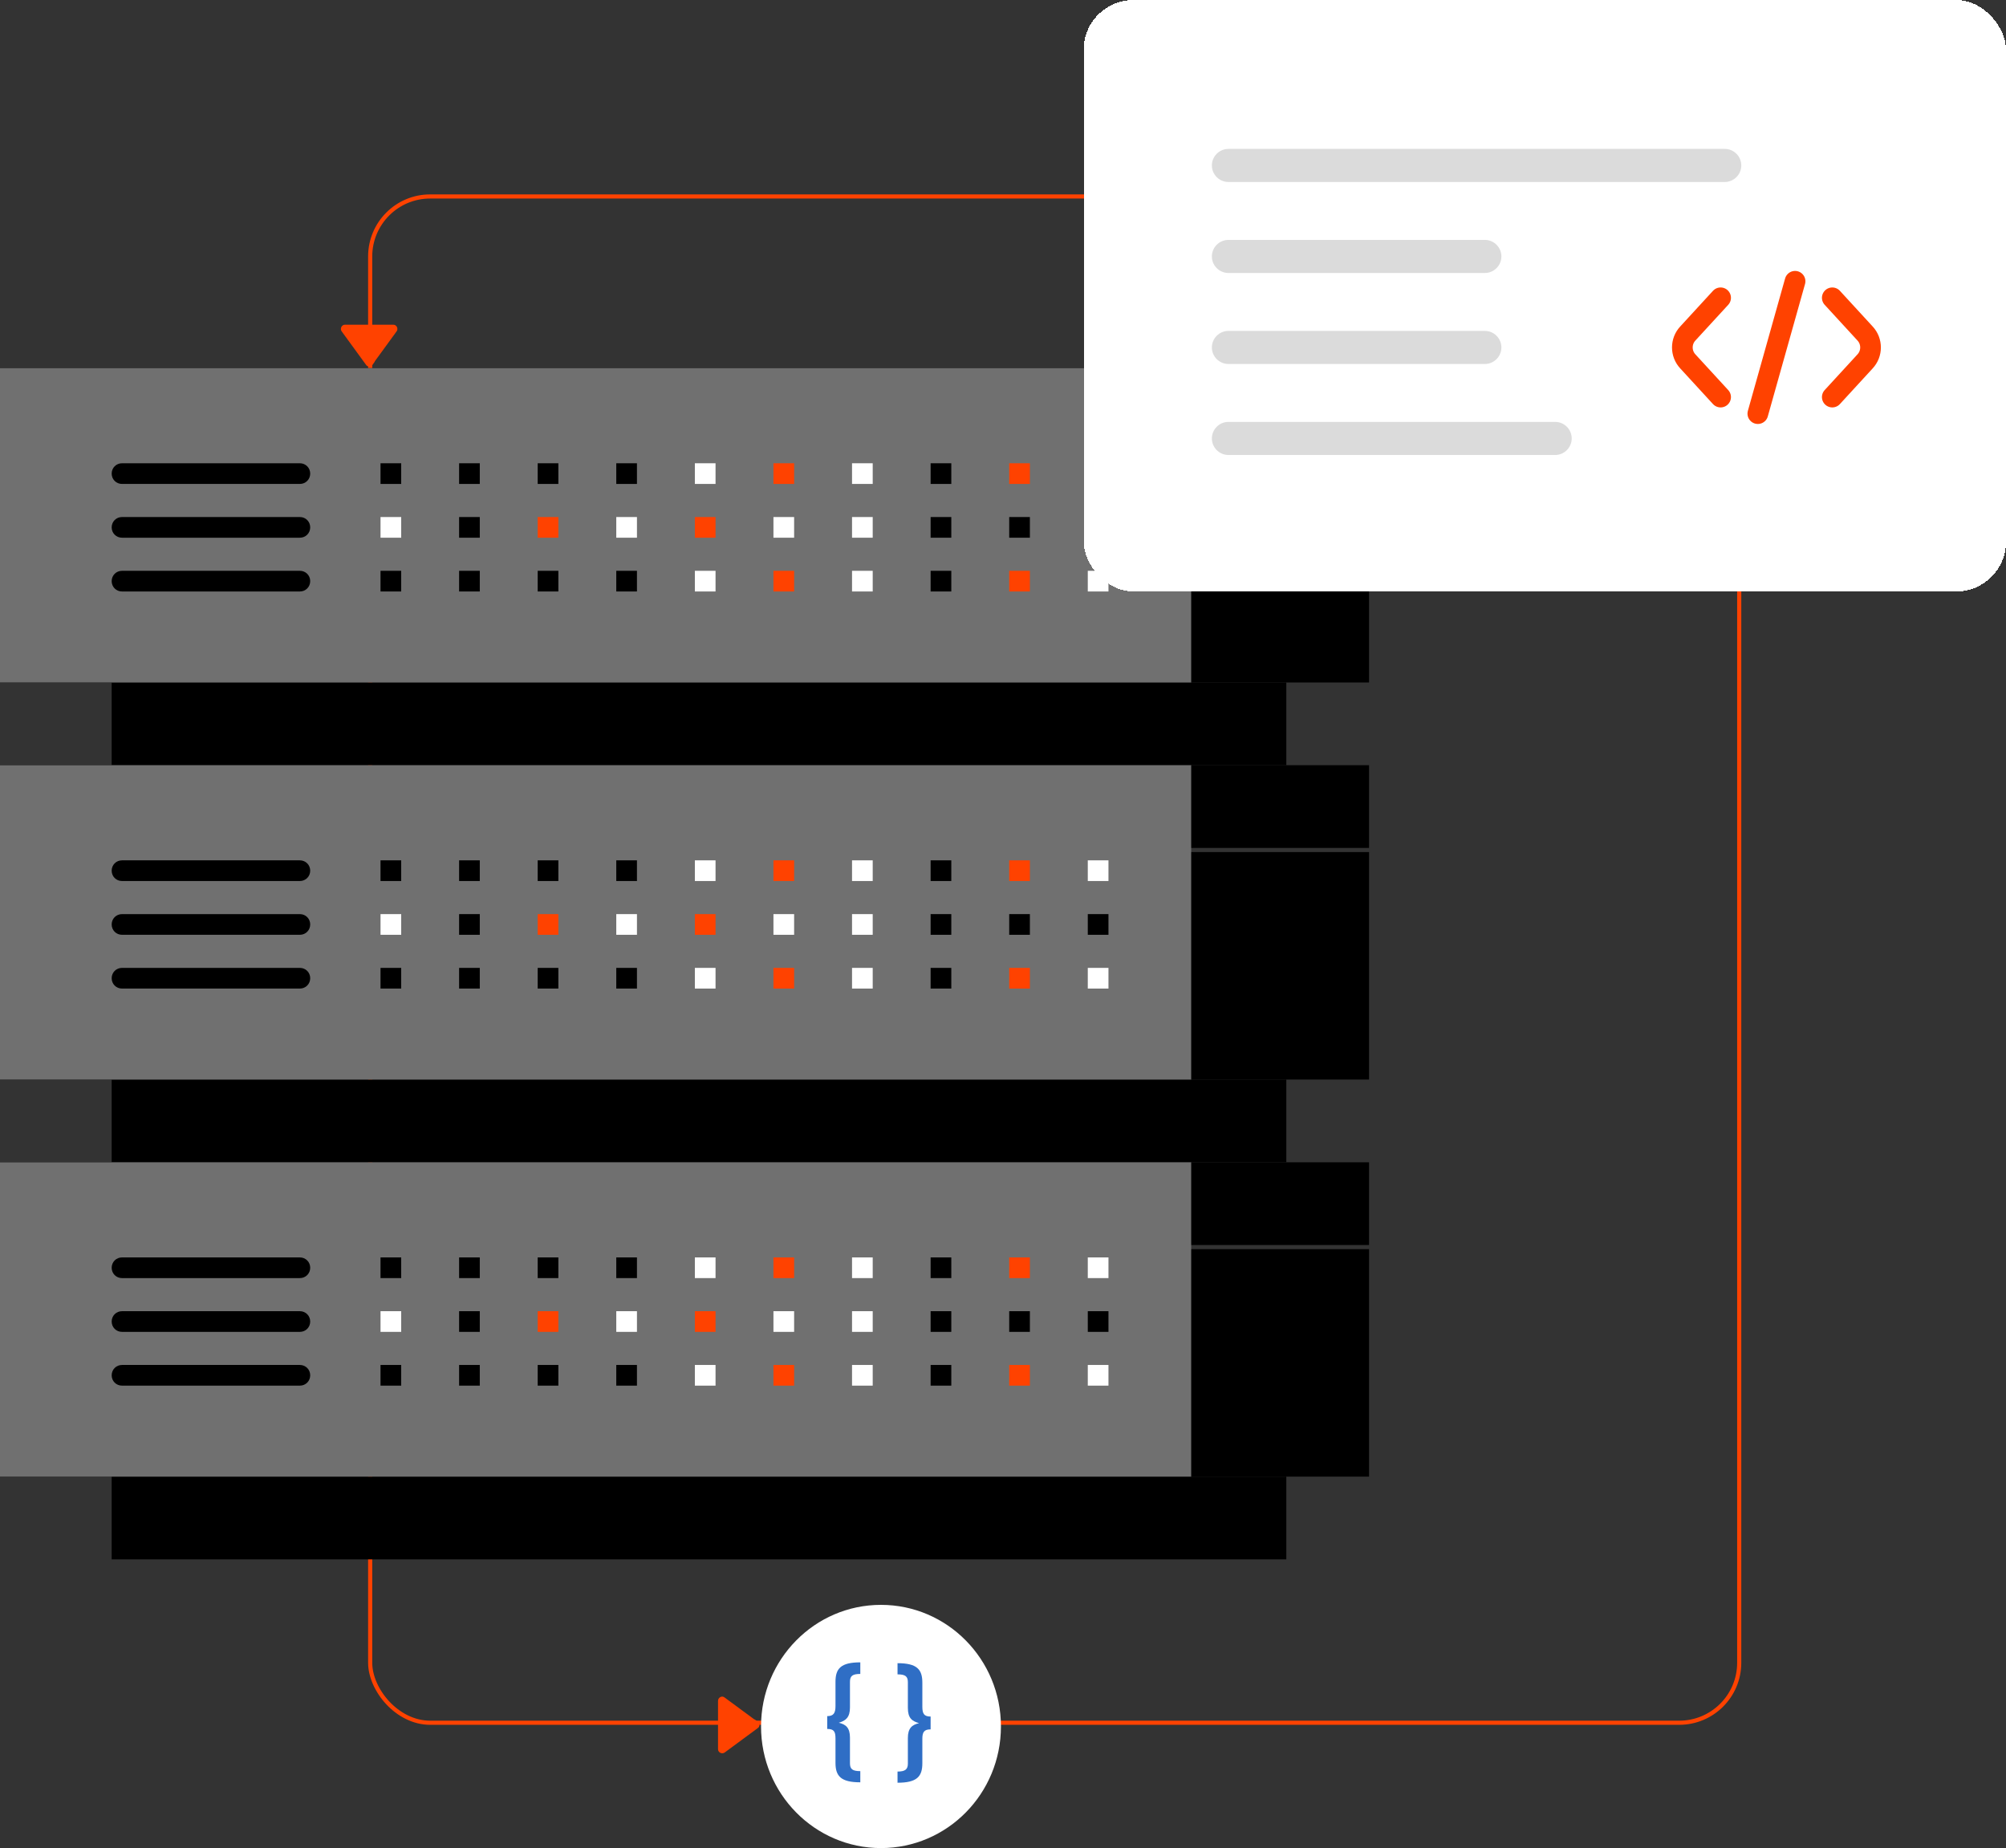 <?xml version="1.0" encoding="UTF-8"?>
<svg id="Layer_2" xmlns="http://www.w3.org/2000/svg" version="1.1" viewBox="0 0 485 446.8">
  <rect x="0" y="0" width="485" height="446.8" fill="#333333" stroke="none"/>
  <!-- Generator: Adobe Illustrator 29.0.0, SVG Export Plug-In . SVG Version: 2.1.0 Build 186)  -->
  <defs>
    <style>
      .st0 {
        fill: #707070;
      }

      .st1, .st2 {
        fill: #ff4200;
      }

      .st3 {
        fill: #dbdbdb;
      }

      .st4 {
        fill: #2f6ec5;
      }

      .st5 {
        fill: #fff;
      }

      .st6 {
        stroke-linecap: round;
        stroke-width: 5px;
      }

      .st6, .st7 {
        fill: none;
      }

      .st6, .st7, .st2 {
        stroke: #ff4200;
      }
    </style>
  </defs>
  <rect class="st7" x="89.5" y="47.5" width="331" height="369" rx="14.5" ry="14.5"/>
  <ellipse class="st5" cx="213" cy="417.4" rx="29" ry="29.4"/>
  <path class="st4" d="M208,404.7c-1.9,0-2.5.5-2.5,1.9v6.2c0,2.4-1,3.2-2.7,3.7,1.7.4,2.7,1.2,2.7,3.6v6.2c0,1.4.6,1.9,2.5,1.9v2.7c-4.7,0-6-1.5-6-4.7v-5.9c0-1.7-.4-2.3-2-2.3v-3.1c1.5,0,2-.7,2-2.4v-5.9c0-3.2,1.3-4.7,6-4.7v2.7h0Z"/>
  <path class="st4" d="M223,406.7v5.9c0,1.7.4,2.4,2,2.4v3.1c-1.6,0-2,.7-2,2.3v5.9c0,3.2-1.3,4.7-6,4.7v-2.7c1.8,0,2.5-.5,2.5-1.9v-6.2c0-2.4,1-3.2,2.7-3.6-1.7-.5-2.7-1.2-2.7-3.7v-6.2c0-1.4-.6-1.9-2.5-1.9v-2.7c4.7,0,6,1.5,6,4.7Z"/>
  <path class="st2" d="M182.9,416.6c.3.2.3.6,0,.8l-8,5.9c-.3.2-.8,0-.8-.4v-11.7c0-.4.5-.7.8-.4l8,5.9h0Z"/>
  <path class="st2" d="M89.7,87.9c-.2.3-.6.3-.8,0l-5.9-8.1c-.2-.3,0-.8.4-.8h11.7c.4,0,.6.5.4.8l-5.9,8.1h0Z"/>
  <path d="M331,110H0v55h331v-55Z"/>
  <path d="M331,89H0v20h331v-20Z"/>
  <path d="M311,165H27v20h284v-20Z"/>
  <path class="st0" d="M288,89H0v76h288v-76Z"/>
  <path d="M72.5,112H29.5c-1.4,0-2.5,1.1-2.5,2.5s1.1,2.5,2.5,2.5h43c1.4,0,2.5-1.1,2.5-2.5s-1.1-2.5-2.5-2.5Z"/>
  <path d="M72.5,125H29.5c-1.4,0-2.5,1.1-2.5,2.5s1.1,2.5,2.5,2.5h43c1.4,0,2.5-1.1,2.5-2.5s-1.1-2.5-2.5-2.5Z"/>
  <path d="M72.5,138H29.5c-1.4,0-2.5,1.1-2.5,2.5s1.1,2.5,2.5,2.5h43c1.4,0,2.5-1.1,2.5-2.5s-1.1-2.5-2.5-2.5Z"/>
  <path d="M97,112h-5v5h5v-5Z"/>
  <path d="M135,112h-5v5h5v-5Z"/>
  <path class="st5" d="M173,112h-5v5h5v-5Z"/>
  <path class="st5" d="M211,112h-5v5h5v-5Z"/>
  <path class="st1" d="M249,112h-5v5h5v-5Z"/>
  <path d="M116,112h-5v5h5v-5Z"/>
  <path d="M154,112h-5v5h5v-5Z"/>
  <path class="st1" d="M192,112h-5v5h5v-5Z"/>
  <path d="M230,112h-5v5h5v-5Z"/>
  <path class="st5" d="M268,112h-5v5h5v-5Z"/>
  <path class="st5" d="M97,125h-5v5h5v-5Z"/>
  <path class="st1" d="M135,125h-5v5h5v-5Z"/>
  <path class="st1" d="M173,125h-5v5h5v-5Z"/>
  <path class="st5" d="M211,125h-5v5h5v-5Z"/>
  <path d="M249,125h-5v5h5v-5Z"/>
  <path d="M116,125h-5v5h5v-5Z"/>
  <path class="st5" d="M154,125h-5v5h5v-5Z"/>
  <path class="st5" d="M192,125h-5v5h5v-5Z"/>
  <path d="M230,125h-5v5h5v-5Z"/>
  <path d="M268,125h-5v5h5v-5Z"/>
  <path d="M97,138h-5v5h5v-5Z"/>
  <path d="M135,138h-5v5h5v-5Z"/>
  <path class="st5" d="M173,138h-5v5h5v-5Z"/>
  <path class="st5" d="M211,138h-5v5h5v-5Z"/>
  <path class="st1" d="M249,138h-5v5h5v-5Z"/>
  <path d="M116,138h-5v5h5v-5Z"/>
  <path d="M154,138h-5v5h5v-5Z"/>
  <path class="st1" d="M192,138h-5v5h5v-5Z"/>
  <path d="M230,138h-5v5h5v-5Z"/>
  <path class="st5" d="M268,138h-5v5h5v-5Z"/>
  <path d="M331,206H0v55h331v-55Z"/>
  <path d="M331,185H0v20h331v-20Z"/>
  <path d="M311,261H27v20h284v-20Z"/>
  <path class="st0" d="M288,185H0v76h288v-76Z"/>
  <path d="M72.5,208H29.5c-1.4,0-2.5,1.1-2.5,2.5s1.1,2.5,2.5,2.5h43c1.4,0,2.5-1.1,2.5-2.5s-1.1-2.5-2.5-2.5Z"/>
  <path d="M72.5,221H29.5c-1.4,0-2.5,1.1-2.5,2.5s1.1,2.5,2.5,2.5h43c1.4,0,2.5-1.1,2.5-2.5s-1.1-2.5-2.5-2.5Z"/>
  <path d="M72.5,234H29.5c-1.4,0-2.5,1.1-2.5,2.5s1.1,2.5,2.5,2.5h43c1.4,0,2.5-1.1,2.5-2.5s-1.1-2.5-2.5-2.5Z"/>
  <path d="M97,208h-5v5h5v-5Z"/>
  <path d="M135,208h-5v5h5v-5Z"/>
  <path class="st5" d="M173,208h-5v5h5v-5Z"/>
  <path class="st5" d="M211,208h-5v5h5v-5Z"/>
  <path class="st1" d="M249,208h-5v5h5v-5Z"/>
  <path d="M116,208h-5v5h5v-5Z"/>
  <path d="M154,208h-5v5h5v-5Z"/>
  <path class="st1" d="M192,208h-5v5h5v-5Z"/>
  <path d="M230,208h-5v5h5v-5Z"/>
  <path class="st5" d="M268,208h-5v5h5v-5Z"/>
  <path class="st5" d="M97,221h-5v5h5v-5Z"/>
  <path class="st1" d="M135,221h-5v5h5v-5Z"/>
  <path class="st1" d="M173,221h-5v5h5v-5Z"/>
  <path class="st5" d="M211,221h-5v5h5v-5Z"/>
  <path d="M249,221h-5v5h5v-5Z"/>
  <path d="M116,221h-5v5h5v-5Z"/>
  <path class="st5" d="M154,221h-5v5h5v-5Z"/>
  <path class="st5" d="M192,221h-5v5h5v-5Z"/>
  <path d="M230,221h-5v5h5v-5Z"/>
  <path d="M268,221h-5v5h5v-5Z"/>
  <path d="M97,234h-5v5h5v-5Z"/>
  <path d="M135,234h-5v5h5v-5Z"/>
  <path class="st5" d="M173,234h-5v5h5v-5Z"/>
  <path class="st5" d="M211,234h-5v5h5v-5Z"/>
  <path class="st1" d="M249,234h-5v5h5v-5Z"/>
  <path d="M116,234h-5v5h5v-5Z"/>
  <path d="M154,234h-5v5h5v-5Z"/>
  <path class="st1" d="M192,234h-5v5h5v-5Z"/>
  <path d="M230,234h-5v5h5v-5Z"/>
  <path class="st5" d="M268,234h-5v5h5v-5Z"/>
  <path d="M331,302H0v55h331v-55Z"/>
  <path d="M331,281H0v20h331v-20Z"/>
  <path d="M311,357H27v20h284v-20Z"/>
  <path class="st0" d="M288,281H0v76h288v-76Z"/>
  <path d="M72.5,304H29.5c-1.4,0-2.5,1.1-2.5,2.5s1.1,2.5,2.5,2.5h43c1.4,0,2.5-1.1,2.5-2.5s-1.1-2.5-2.5-2.5Z"/>
  <path d="M72.5,317H29.5c-1.4,0-2.5,1.1-2.5,2.5s1.1,2.5,2.5,2.5h43c1.4,0,2.5-1.1,2.5-2.5s-1.1-2.5-2.5-2.5Z"/>
  <path d="M72.5,330H29.5c-1.4,0-2.5,1.1-2.5,2.5s1.1,2.5,2.5,2.5h43c1.4,0,2.5-1.1,2.5-2.5s-1.1-2.5-2.5-2.5Z"/>
  <path d="M97,304h-5v5h5v-5Z"/>
  <path d="M135,304h-5v5h5v-5Z"/>
  <path class="st5" d="M173,304h-5v5h5v-5Z"/>
  <path class="st5" d="M211,304h-5v5h5v-5Z"/>
  <path class="st1" d="M249,304h-5v5h5v-5Z"/>
  <path d="M116,304h-5v5h5v-5Z"/>
  <path d="M154,304h-5v5h5v-5Z"/>
  <path class="st1" d="M192,304h-5v5h5v-5Z"/>
  <path d="M230,304h-5v5h5v-5Z"/>
  <path class="st5" d="M268,304h-5v5h5v-5Z"/>
  <path class="st5" d="M97,317h-5v5h5v-5Z"/>
  <path class="st1" d="M135,317h-5v5h5v-5Z"/>
  <path class="st1" d="M173,317h-5v5h5v-5Z"/>
  <path class="st5" d="M211,317h-5v5h5v-5Z"/>
  <path d="M249,317h-5v5h5v-5Z"/>
  <path d="M116,317h-5v5h5v-5Z"/>
  <path class="st5" d="M154,317h-5v5h5v-5Z"/>
  <path class="st5" d="M192,317h-5v5h5v-5Z"/>
  <path d="M230,317h-5v5h5v-5Z"/>
  <path d="M268,317h-5v5h5v-5Z"/>
  <path d="M97,330h-5v5h5v-5Z"/>
  <path d="M135,330h-5v5h5v-5Z"/>
  <path class="st5" d="M173,330h-5v5h5v-5Z"/>
  <path class="st5" d="M211,330h-5v5h5v-5Z"/>
  <path class="st1" d="M249,330h-5v5h5v-5Z"/>
  <path d="M116,330h-5v5h5v-5Z"/>
  <path d="M154,330h-5v5h5v-5Z"/>
  <path class="st1" d="M192,330h-5v5h5v-5Z"/>
  <path d="M230,330h-5v5h5v-5Z"/>
  <path class="st5" d="M268,330h-5v5h5v-5Z"/>
  <g>
    <rect class="st5" x="262" width="223" height="143" rx="12" ry="12" shape-rendering="crispEdges"/>
    <path class="st3" d="M297,36h120c2.2,0,4,1.8,4,4h0c0,2.2-1.8,4-4,4h-120c-2.2,0-4-1.8-4-4h0c0-2.2,1.8-4,4-4Z"/>
    <path class="st3" d="M297,58h62c2.2,0,4,1.8,4,4h0c0,2.2-1.8,4-4,4h-62c-2.2,0-4-1.8-4-4h0c0-2.2,1.8-4,4-4Z"/>
    <path class="st3" d="M297,80h62c2.2,0,4,1.8,4,4h0c0,2.2-1.8,4-4,4h-62c-2.2,0-4-1.8-4-4h0c0-2.2,1.8-4,4-4Z"/>
    <path class="st3" d="M297,102h79c2.2,0,4,1.8,4,4h0c0,2.2-1.8,4-4,4h-79c-2.2,0-4-1.8-4-4h0c0-2.2,1.8-4,4-4Z"/>
    <path class="st6" d="M416,72l-7.9,8.6c-1.8,1.9-1.8,4.9,0,6.8l7.9,8.6"/>
    <path class="st6" d="M434,68l-9,32"/>
    <path class="st6" d="M443,96l7.9-8.6c1.8-1.9,1.8-4.9,0-6.8l-7.9-8.6"/>
  </g>
</svg>